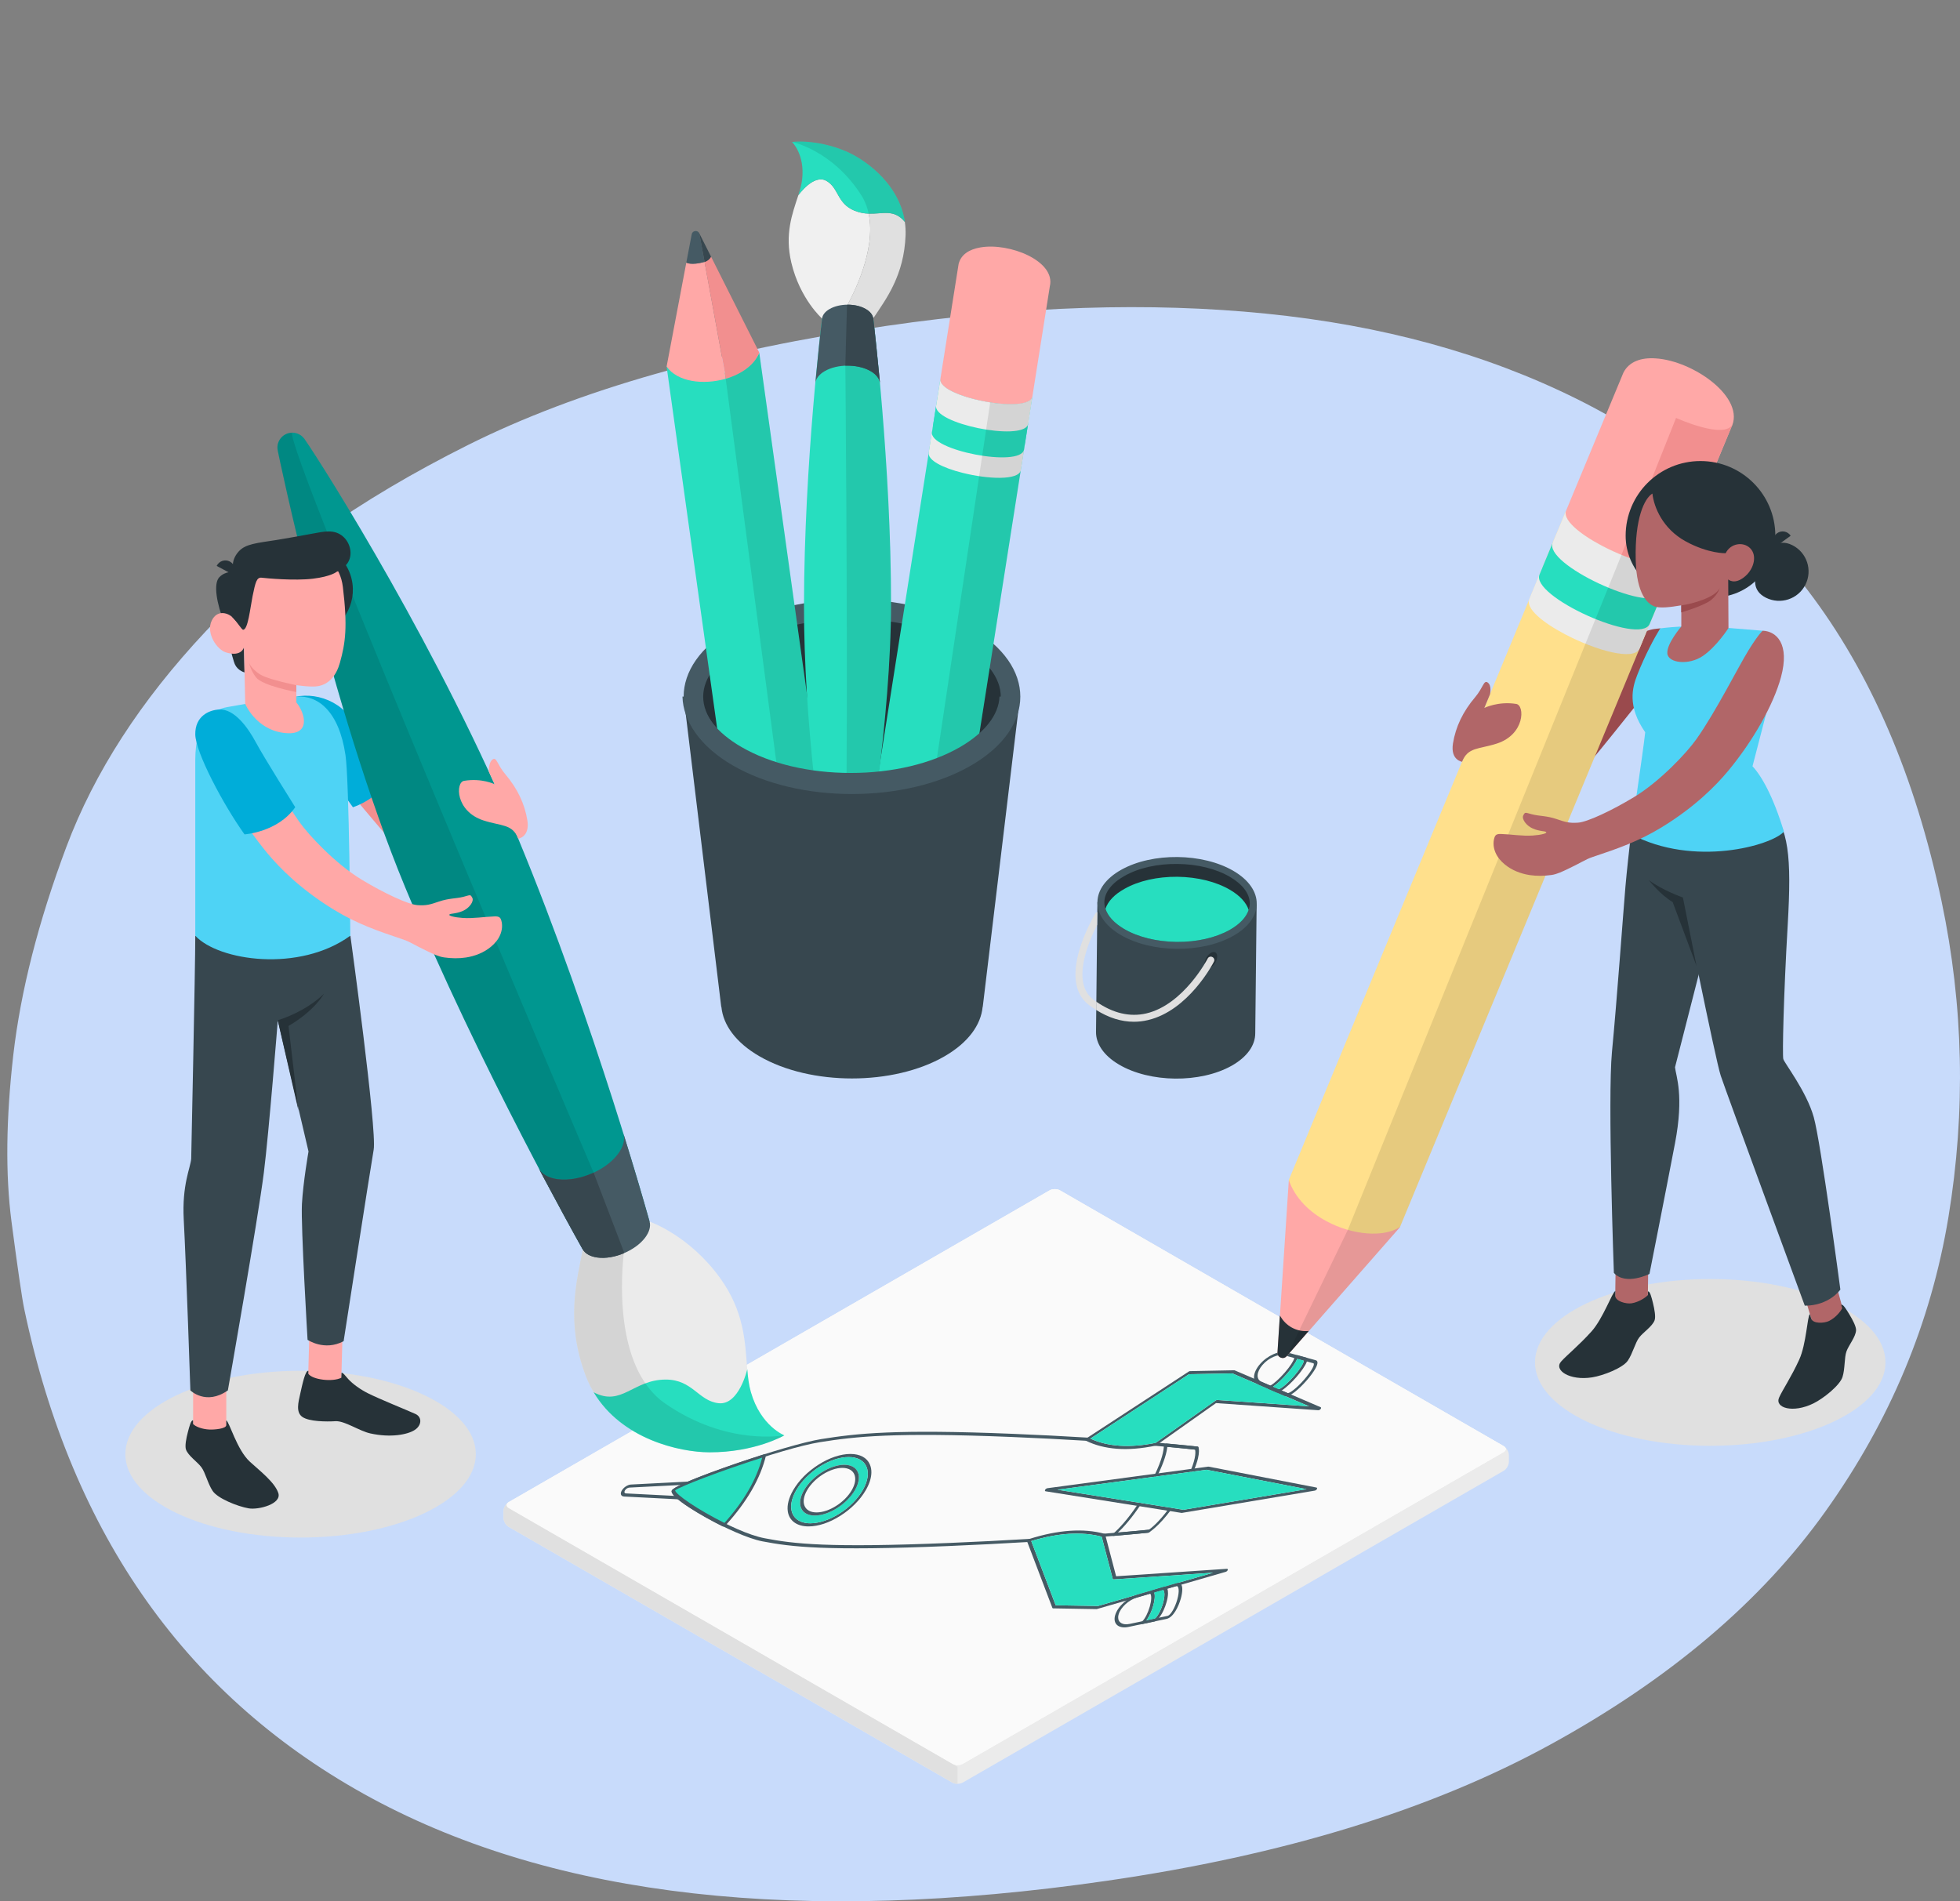 <svg width="268" height="260" viewBox="0 0 268 260" fill="none" xmlns="http://www.w3.org/2000/svg">
<rect x="0" y="0" width="268" height="260" fill="#808080" stroke="none"/>
<path d="M3.323 179.051C2.99 177.456 2.412 173.436 1.566 167.012C0.732 160.578 0.822 152.973 1.822 144.231C2.836 135.478 5.26 126.002 9.07 115.823C12.892 105.635 19.241 95.797 28.143 86.321C37.032 76.834 49 68.347 64.02 60.838C79.04 53.34 98.127 47.905 121.28 44.555C139.904 41.853 157.169 41.29 173.062 42.885C188.967 44.48 203.141 48.362 215.596 54.552C228.064 60.742 238.582 69.453 247.176 80.716C255.77 91.968 261.876 106.145 265.48 123.247C268.494 137.562 268.802 151.963 266.416 166.459C264.018 180.934 258.412 194.345 249.6 206.682C240.801 219.03 228.256 229.655 211.966 238.578C195.689 247.491 175.473 253.702 151.307 257.201C109.53 263.253 76.052 259.488 50.885 245.938C25.719 232.346 9.865 210.065 3.323 179.051Z" fill="#C8DBFB"/>
<g style="mix-blend-mode:multiply">
<path d="M233.85 197.712C247.083 197.712 257.811 192.607 257.811 186.31C257.811 180.013 247.083 174.908 233.85 174.908C220.616 174.908 209.888 180.013 209.888 186.31C209.888 192.607 220.616 197.712 233.85 197.712Z" fill="#E0E0E0"/>
</g>
<g style="mix-blend-mode:multiply">
<path d="M41.1 210.258C54.333 210.258 65.061 205.153 65.061 198.855C65.061 192.558 54.333 187.453 41.1 187.453C27.867 187.453 17.139 192.558 17.139 198.855C17.139 205.153 27.867 210.258 41.1 210.258Z" fill="#E0E0E0"/>
</g>
<path d="M130.217 243.766L69.558 208.795C69.167 208.57 68.847 208.019 68.847 207.569V206.644C68.847 206.194 69.167 205.643 69.558 205.418L143.524 162.783C143.915 162.558 144.55 162.558 144.942 162.783L205.606 197.754C205.998 197.979 206.318 198.53 206.318 198.98V199.904C206.318 200.354 205.998 200.905 205.606 201.13L131.641 243.766C131.244 243.991 130.609 243.991 130.217 243.766Z" fill="#EBEBEB"/>
<path d="M205.6 198.571L131.635 241.207C131.243 241.432 130.609 241.432 130.217 241.207L69.552 206.236C69.161 206.011 69.161 205.643 69.552 205.418L143.517 162.783C143.909 162.558 144.544 162.558 144.935 162.783L205.6 197.754C205.992 197.979 205.992 198.346 205.6 198.571Z" fill="#FAFAFA"/>
<path d="M205.6 198.571L131.635 241.207C131.243 241.432 130.609 241.432 130.217 241.207L69.552 206.236C69.161 206.011 69.161 205.643 69.552 205.418L143.517 162.783C143.909 162.558 144.544 162.558 144.935 162.783L205.6 197.754C205.992 197.979 205.992 198.346 205.6 198.571Z" fill="#FAFAFA"/>
<path d="M130.928 241.621V243.937C130.673 243.937 130.418 243.878 130.217 243.765L69.558 208.795C69.166 208.57 68.846 208.019 68.846 207.568V206.65C68.846 206.254 69.089 205.774 69.427 205.519C69.172 205.744 69.214 206.046 69.558 206.242L130.222 241.213C130.276 241.248 130.341 241.272 130.406 241.29L130.928 241.621Z" fill="#E0E0E0"/>
<path d="M94.362 202.706C94.362 202.735 94.35 202.765 94.338 202.794C94.32 202.824 94.302 202.854 94.273 202.883L93.941 203.025L86.05 203.428C85.831 203.44 85.564 203.612 85.445 203.825C85.321 204.038 85.386 204.21 85.594 204.222L93.033 204.601L93.205 204.743C93.199 204.773 93.187 204.797 93.169 204.832C93.098 204.951 92.944 205.039 92.831 205.033L85.327 204.648C84.9 204.625 84.763 204.269 85.018 203.831C85.273 203.393 85.825 203.031 86.276 203.008L94.231 202.599C94.314 202.587 94.362 202.635 94.362 202.706Z" fill="#455A64"/>
<path d="M163.86 197.931C163.86 197.967 163.842 198.014 163.812 198.056C163.729 198.174 163.581 198.257 163.468 198.245C163.45 198.245 161.499 198.014 157.898 197.706C157.785 197.694 157.761 197.594 157.838 197.475C157.915 197.357 158.07 197.274 158.182 197.28C161.789 197.588 163.741 197.819 163.759 197.819C163.83 197.831 163.866 197.872 163.86 197.931Z" fill="#455A64"/>
<path d="M157.316 209.286C157.316 209.31 157.31 209.334 157.298 209.363C157.245 209.482 157.102 209.582 156.978 209.6C156.954 209.6 154.73 209.837 150.767 210.157C150.642 210.169 150.589 210.08 150.648 209.961C150.707 209.843 150.85 209.742 150.974 209.73C154.931 209.411 157.156 209.174 157.174 209.174C157.263 209.168 157.316 209.215 157.316 209.286Z" fill="#455A64"/>
<path d="M148.91 196.711C148.91 196.747 148.898 196.782 148.869 196.824C148.791 196.942 148.643 197.031 148.53 197.025C145.232 196.824 141.785 196.646 138.285 196.504C122.297 195.852 116.976 196.439 112.117 197.215C106.855 198.056 93.454 202.925 92.303 203.807C92.439 204.684 100.235 209.529 104.542 210.352C108.51 211.116 113.161 211.691 129.926 210.992C133.593 210.838 137.247 210.654 140.789 210.441C140.907 210.435 140.961 210.524 140.901 210.643C140.842 210.761 140.694 210.862 140.575 210.868C137.027 211.081 133.373 211.265 129.701 211.419C112.888 212.117 108.22 211.543 104.227 210.773C100.371 210.033 91.241 204.891 91.864 203.807C92.487 202.723 107.567 197.546 112.289 196.794C117.172 196.012 122.517 195.42 138.546 196.077C142.052 196.22 145.499 196.397 148.803 196.599C148.874 196.605 148.91 196.652 148.91 196.711Z" fill="#455A64"/>
<path d="M118.934 200.253C118.543 199.335 117.593 198.826 116.276 198.826C114.948 198.832 113.405 199.341 111.928 200.283C111.192 200.751 110.51 201.296 109.917 201.888C109.336 202.481 108.831 203.126 108.452 203.784C107.852 204.826 107.597 205.821 107.716 206.662C107.9 207.965 108.968 208.741 110.564 208.736C111.892 208.736 113.435 208.22 114.912 207.278C116.389 206.343 117.623 205.093 118.388 203.772C118.875 202.925 119.13 202.119 119.148 201.403C119.16 200.982 119.088 200.597 118.934 200.253ZM117.967 203.772C117.267 204.98 116.14 206.123 114.787 206.976C113.441 207.829 112.023 208.303 110.813 208.309C109.341 208.309 108.374 207.598 108.208 206.414C108.185 206.266 108.173 206.112 108.179 205.957C108.197 205.3 108.434 204.554 108.879 203.784C109.579 202.575 110.706 201.438 112.053 200.579C113.405 199.726 114.817 199.252 116.033 199.252C117.237 199.252 118.104 199.714 118.465 200.556C118.845 201.408 118.667 202.552 117.967 203.772Z" fill="#455A64"/>
<path d="M118.466 200.556C118.098 199.714 117.238 199.252 116.034 199.252C114.823 199.252 113.405 199.726 112.053 200.579C110.706 201.438 109.573 202.575 108.879 203.784C108.434 204.554 108.197 205.3 108.179 205.958C108.173 206.117 108.185 206.266 108.209 206.414C108.375 207.604 109.342 208.309 110.813 208.309C112.023 208.303 113.441 207.829 114.788 206.976C116.14 206.123 117.273 204.98 117.967 203.772C118.667 202.552 118.845 201.408 118.466 200.556ZM116.9 203.772C115.79 205.685 113.334 207.249 111.412 207.249C111.406 207.249 111.406 207.249 111.4 207.249C109.496 207.249 108.837 205.691 109.935 203.784C111.038 201.871 113.5 200.313 115.417 200.307C116.734 200.307 117.457 201.035 117.428 202.113C117.422 202.605 117.244 203.174 116.9 203.772Z" fill="#27DEBF"/>
<path d="M104.708 198.861C104.666 198.838 104.613 198.838 104.542 198.855C100.781 200.04 92.368 202.937 91.864 203.813C91.36 204.684 96.438 207.563 98.835 208.741C98.876 208.765 98.936 208.759 99.007 208.735C99.072 208.712 99.137 208.664 99.191 208.611C102.127 205.401 103.996 202.161 104.749 198.986C104.749 198.974 104.755 198.962 104.755 198.95C104.749 198.909 104.737 198.879 104.708 198.861Z" fill="#455A64"/>
<path d="M104.216 199.329C103.468 202.279 101.73 205.282 99.055 208.262C95.418 206.455 92.386 204.358 92.309 203.807C93.021 203.262 98.485 201.154 104.216 199.329Z" fill="#27DEBF"/>
<path d="M163.937 198.5C163.925 198.98 163.788 199.774 163.272 201.011C163.225 201.124 163.082 201.237 162.958 201.254C162.833 201.272 162.768 201.195 162.815 201.077C163.599 199.193 163.456 198.417 163.403 198.233C163.094 198.198 161.795 198.05 159.612 197.854C159.535 198.601 159.226 199.815 158.313 201.693C158.253 201.811 158.111 201.912 157.987 201.924C157.862 201.935 157.809 201.847 157.868 201.734C158.9 199.608 159.12 198.37 159.143 197.718C159.143 197.647 159.197 197.564 159.274 197.499C159.357 197.434 159.452 197.398 159.523 197.404C162.264 197.653 163.741 197.825 163.759 197.825C163.8 197.831 163.83 197.848 163.848 197.878C163.86 197.89 163.949 198.068 163.937 198.5Z" fill="#455A64"/>
<path d="M160.199 206.295C160.199 206.336 160.181 206.384 160.146 206.431C158.408 208.777 157.168 209.517 157.12 209.547C157.073 209.576 157.019 209.594 156.972 209.6C156.954 209.6 155.269 209.784 152.244 210.038C152.161 210.044 152.107 210.009 152.102 209.944C152.096 209.879 152.143 209.796 152.22 209.725C152.968 209.067 154.154 207.841 155.572 205.72C155.649 205.602 155.803 205.519 155.916 205.525C156.029 205.537 156.053 205.637 155.975 205.756C154.73 207.628 153.638 208.836 152.855 209.582C155.269 209.375 156.741 209.227 157.091 209.191C157.358 209.008 158.384 208.238 159.772 206.366C159.855 206.254 160.009 206.171 160.116 206.188C160.17 206.194 160.205 206.236 160.199 206.295Z" fill="#455A64"/>
<path d="M167.745 214.534L152.612 215.553L151.105 209.807C151.093 209.772 151.069 209.748 151.028 209.742C148.145 208.96 144.674 209.203 140.717 210.459C140.64 210.483 140.557 210.542 140.498 210.607C140.444 210.678 140.427 210.749 140.444 210.803L143.897 219.877C143.909 219.918 143.95 219.942 144.004 219.942L149.924 220.043C149.948 220.043 149.972 220.037 150.002 220.031L167.591 214.949C167.716 214.913 167.834 214.807 167.87 214.706C167.882 214.682 167.882 214.665 167.888 214.647C167.888 214.576 167.834 214.528 167.745 214.534ZM150.138 219.616L144.348 219.522L141.008 210.737C144.686 209.624 147.925 209.422 150.636 210.139L152.149 215.908C152.161 215.956 152.214 215.985 152.286 215.979L165.877 215.067L150.138 219.616Z" fill="#455A64"/>
<path d="M165.877 215.067L150.138 219.616L144.348 219.522L141.008 210.737C144.686 209.624 147.925 209.422 150.636 210.139L152.149 215.908C152.161 215.956 152.214 215.985 152.286 215.98L165.877 215.067Z" fill="#27DEBF"/>
<path d="M180.577 192.435L168.825 187.394C168.807 187.388 168.784 187.382 168.76 187.382L162.715 187.501C162.661 187.501 162.59 187.524 162.531 187.566L148.596 196.664C148.518 196.717 148.453 196.788 148.429 196.859C148.406 196.93 148.424 196.984 148.477 197.013C150.992 198.257 154.184 198.488 157.975 197.7C158.022 197.689 158.076 197.665 158.129 197.629L166.268 191.872L180.257 192.849C180.358 192.855 180.494 192.784 180.577 192.677C180.619 192.624 180.636 192.577 180.636 192.535C180.642 192.488 180.619 192.452 180.577 192.435ZM166.434 191.445C166.369 191.439 166.286 191.469 166.215 191.522L158.034 197.304C154.492 198.026 151.491 197.837 149.088 196.729L162.572 187.921L168.487 187.809L178.999 192.316L166.434 191.445Z" fill="#455A64"/>
<path d="M178.999 192.316L166.434 191.445C166.369 191.44 166.286 191.469 166.215 191.522L158.034 197.304C154.492 198.026 151.491 197.837 149.088 196.729L162.572 187.921L168.487 187.809L178.999 192.316Z" fill="#27DEBF"/>
<path d="M180.008 203.422L165.26 200.561C165.242 200.555 165.219 200.555 165.195 200.561L143.215 203.511C143.103 203.529 142.972 203.618 142.913 203.718C142.848 203.825 142.877 203.914 142.972 203.932L161.547 206.887H161.618L179.771 203.843C179.884 203.825 180.008 203.736 180.068 203.63C180.085 203.594 180.097 203.558 180.097 203.529C180.097 203.476 180.068 203.434 180.008 203.422ZM161.819 206.461L144.592 203.718L164.976 200.988L178.656 203.641L161.819 206.461Z" fill="#455A64"/>
<path d="M178.655 203.641L161.819 206.461L144.592 203.718L164.975 200.988L178.655 203.641Z" fill="#27DEBF"/>
<path d="M160.924 216.495C160.918 216.495 160.912 216.495 160.912 216.495L159.209 216.992L157.489 217.496L155.567 218.053C154.172 218.461 152.814 219.705 152.476 220.89C152.144 222.069 152.95 222.768 154.321 222.477L156.136 222.092C156.154 222.092 156.172 222.092 156.19 222.086L157.868 221.731C157.874 221.731 157.886 221.725 157.892 221.725L159.541 221.376C160.437 221.151 161.131 219.753 161.452 218.627C161.57 218.213 161.647 217.774 161.659 217.407C161.677 216.785 161.487 216.353 160.924 216.495ZM160.971 218.746C160.657 219.871 160.063 220.866 159.666 220.967L158.485 221.216L157.922 221.334L156.747 221.583L156.207 221.701L154.457 222.069C153.496 222.27 152.873 221.873 152.891 221.145C152.897 221.026 152.915 220.902 152.956 220.766C153.229 219.8 154.339 218.787 155.478 218.456L157.275 217.928L157.827 217.768L159.031 217.419L159.607 217.247L160.811 216.898C161.214 216.803 161.291 217.632 160.971 218.746Z" fill="#455A64"/>
<path d="M159.607 217.247C159.547 217.123 159.458 217.028 159.34 216.986C159.304 216.975 159.263 216.981 159.209 216.992L157.489 217.496C157.388 217.525 157.293 217.597 157.24 217.679C157.18 217.762 157.18 217.845 157.234 217.881C157.251 217.893 157.263 217.91 157.275 217.928C157.477 218.171 157.453 218.858 157.216 219.693C156.979 220.534 156.587 221.316 156.207 221.701C156.184 221.731 156.16 221.755 156.13 221.778C156.047 221.849 156.006 221.944 156.012 222.009C156.023 222.063 156.071 222.092 156.136 222.092C156.154 222.092 156.172 222.092 156.19 222.086L157.868 221.731C157.874 221.731 157.886 221.725 157.892 221.725C157.94 221.713 157.981 221.69 158.023 221.66C158.189 221.547 158.343 221.393 158.485 221.216C158.954 220.647 159.304 219.818 159.5 219.119C159.619 218.71 159.702 218.278 159.708 217.905C159.713 217.644 159.684 217.413 159.607 217.247ZM159.025 219.237C158.764 220.149 158.313 221.008 157.922 221.334L156.747 221.583C157.18 221.014 157.513 220.215 157.69 219.575C157.874 218.935 157.975 218.195 157.827 217.768L159.031 217.419C159.28 217.585 159.28 218.325 159.025 219.237Z" fill="#455A64"/>
<path d="M159.025 219.237C158.764 220.149 158.313 221.008 157.922 221.334L156.747 221.583C157.18 221.014 157.513 220.214 157.691 219.575C157.874 218.935 157.975 218.195 157.827 217.768L159.031 217.419C159.28 217.585 159.28 218.325 159.025 219.237Z" fill="#27DEBF"/>
<path d="M179.924 186.014L178.667 185.67L177.391 185.321L175.974 184.93C174.941 184.646 173.322 185.35 172.295 186.529C171.263 187.714 171.186 188.952 172.117 189.36L173.393 189.911L174.538 190.409L175.671 190.901C175.677 190.901 175.677 190.906 175.677 190.906C175.885 190.977 176.3 190.93 177.095 190.308C177.581 189.923 178.145 189.372 178.673 188.768C179.201 188.158 179.634 187.566 179.889 187.098C180.067 186.76 180.138 186.529 180.144 186.363C180.15 186.15 180.049 186.055 179.924 186.014ZM179.456 187.11C179.23 187.53 178.821 188.087 178.335 188.65C177.848 189.206 177.32 189.722 176.881 190.065C176.478 190.385 176.169 190.539 176.039 190.498L175.244 190.154L174.852 189.982L174.057 189.639H174.051L173.69 189.479L172.491 188.958C171.732 188.626 171.791 187.613 172.634 186.648C173.47 185.682 174.793 185.108 175.641 185.344L176.976 185.712L177.374 185.818L178.269 186.061L178.696 186.18L179.58 186.423C179.711 186.47 179.663 186.719 179.456 187.11Z" fill="#455A64"/>
<path d="M178.738 185.735C178.732 185.706 178.708 185.682 178.667 185.67L177.391 185.321C177.32 185.297 177.219 185.333 177.13 185.398C177.041 185.463 176.982 185.552 176.982 185.629C176.982 185.629 176.982 185.629 176.982 185.635C176.982 185.658 176.976 185.682 176.976 185.712C176.899 186.091 176.389 186.873 175.665 187.708C174.935 188.543 174.164 189.236 173.69 189.479C173.654 189.497 173.618 189.515 173.589 189.526C173.488 189.568 173.399 189.645 173.357 189.728C173.316 189.811 173.328 189.882 173.393 189.911L174.538 190.409C174.574 190.427 174.621 190.427 174.668 190.415C174.841 190.373 175.036 190.279 175.244 190.154C175.902 189.74 176.685 188.97 177.291 188.277C177.896 187.584 178.507 186.748 178.697 186.18C178.732 186.067 178.756 185.966 178.756 185.878C178.756 185.824 178.756 185.777 178.738 185.735ZM176.952 188.158C176.158 189.076 175.297 189.817 174.852 189.982L174.057 189.639C174.698 189.206 175.446 188.466 176.003 187.826C176.561 187.187 177.148 186.393 177.374 185.818L178.269 186.061C178.293 186.375 177.741 187.246 176.952 188.158Z" fill="#455A64"/>
<path d="M178.27 186.061C178.294 186.375 177.742 187.246 176.953 188.158C176.158 189.076 175.298 189.817 174.853 189.982L174.058 189.639C174.699 189.206 175.446 188.466 176.004 187.826C176.561 187.187 177.149 186.393 177.374 185.818L178.27 186.061Z" fill="#27DEBF"/>
<path d="M115.422 200.307C113.505 200.313 111.044 201.87 109.94 203.784C108.837 205.691 109.495 207.249 111.405 207.249C111.411 207.249 111.411 207.249 111.417 207.249C113.339 207.249 115.795 205.685 116.905 203.772C117.249 203.173 117.421 202.605 117.433 202.107C117.462 201.035 116.739 200.307 115.422 200.307ZM116.472 203.772C115.499 205.454 113.345 206.822 111.655 206.822C109.976 206.828 109.388 205.46 110.361 203.784C111.328 202.107 113.488 200.739 115.172 200.733C116.863 200.733 117.439 202.095 116.472 203.772Z" fill="#455A64"/>
<path d="M221.825 89.18C219.345 92.468 214.356 98.361 211.876 101.471C210.577 103.1 209.836 105.126 209.865 107.211C209.889 108.757 210.31 110.048 211.823 109.39C212.914 108.917 213.614 108.348 215.21 106.772C216.646 105.357 224.957 94.867 224.957 94.867C224.957 94.867 225.639 88.991 227.787 88.345C229.935 87.694 227.01 85.928 227.01 85.928C226.108 86.047 224.317 85.869 221.825 89.18Z" fill="#9A4A4D"/>
<path d="M191.44 167.794L175.932 185.469C175.481 185.984 174.633 185.635 174.68 184.953L176.229 161.367L191.44 167.794Z" fill="#FFA8A7"/>
<path d="M174.674 184.948C174.627 185.629 175.475 185.978 175.926 185.463L178.951 182.01C177.474 182.164 176.033 181.477 175.22 180.233L175 179.895L174.674 184.948Z" fill="#263238"/>
<path d="M214.166 69.764L213.336 71.772L212.321 74.195L176.222 161.361C177.083 163.867 179.088 165.78 181.413 167.018C184.949 168.913 189.238 169.257 191.427 167.782L227.259 81.261L229.181 76.623C227.769 79.561 212.79 72.725 214.166 69.764Z" fill="#FFE08C"/>
<path d="M210.969 77.405L209.118 81.895C208.537 83.18 210.969 85.159 214.06 86.77C218.153 88.92 223.403 90.412 224.175 88.713L225.545 85.401L226.014 84.211C225.243 85.911 219.992 84.424 215.899 82.274C212.945 80.728 210.578 78.832 210.928 77.553L210.934 77.541C210.934 77.494 210.945 77.452 210.969 77.405Z" fill="#EBEBEB"/>
<path d="M210.518 78.53C209.165 81.51 224.21 88.316 225.562 85.336L227.431 80.846C226.078 83.826 211.034 77.02 212.386 74.04L210.518 78.53Z" fill="#27DEBF"/>
<path d="M214.166 69.764L212.321 74.195C210.974 77.109 225.432 83.826 227.259 81.261C227.294 81.219 227.324 81.16 227.354 81.101L229.175 76.623C227.769 79.561 212.79 72.725 214.166 69.764Z" fill="#EBEBEB"/>
<path opacity="0.1" d="M227.259 81.261L229.182 76.623C228.547 77.95 225.136 77.275 221.719 75.871L184.297 168.179L175.938 185.463L191.446 167.788L191.434 167.782L227.259 81.261Z" fill="black"/>
<path d="M221.98 50.952L214.167 69.764C213.579 71.032 215.976 73.004 219.031 74.615C223.119 76.777 228.375 78.305 229.182 76.629C229.193 76.623 229.193 76.623 229.193 76.611L236.704 58.516C238.804 54.441 231.561 49.311 226.358 49.009C224.406 48.879 222.763 49.429 221.98 50.952Z" fill="#FFA8A7"/>
<path d="M229.175 57.153L221.712 75.871C224.755 77.121 227.775 77.79 228.855 76.984C228.949 76.907 229.015 76.83 229.068 76.771C229.104 76.724 229.145 76.682 229.175 76.623L236.917 57.971C235.932 60.216 229.175 57.153 229.175 57.153Z" fill="#F28F8F"/>
<path d="M252.56 181.145L248.283 182.418L246.432 176.193L250.804 174.694L252.56 181.145Z" fill="#B16668"/>
<path d="M247.654 180.31L247.47 179.7C247.114 180.002 247.002 183.781 246.005 185.954C244.913 188.336 243.751 190.036 243.27 191.102C242.623 192.535 245.157 193.293 247.963 191.913C249.357 191.226 251.581 189.437 251.937 188.294C252.293 187.151 252.169 185.652 252.477 184.799C252.786 183.946 253.747 182.809 253.788 181.915C253.812 181.423 253.337 180.505 252.875 179.747C252.453 179.048 251.991 178.284 251.753 178.432C251.783 178.527 251.89 178.9 251.89 178.9C251.682 179.338 251 180.191 250.098 180.641C249.44 180.967 247.88 181.05 247.654 180.31Z" fill="#263238"/>
<path d="M241.96 110.155C244.54 113.46 245.003 116.872 244.439 126.539C243.876 136.199 243.698 144.285 243.84 144.824C243.982 145.369 247.02 149.248 248.005 152.778C248.989 156.309 251.641 176.347 251.641 176.347C251.641 176.347 250.14 178.551 246.777 178.551C246.777 178.551 236.009 149.278 235.286 147.104C234.562 144.93 229.97 122.037 229.97 122.037L230.67 109.112L241.96 110.155Z" fill="#37474F"/>
<path d="M230.729 81.694H234.307C238.97 81.694 242.749 77.92 242.749 73.265C242.749 67.62 238.169 63.047 232.515 63.047C226.862 63.047 222.282 67.62 222.282 73.265C222.288 77.92 226.067 81.694 230.729 81.694Z" fill="#263238"/>
<path d="M225.376 172.952L220.915 172.893L220.829 179.384L225.29 179.443L225.376 172.952Z" fill="#B16668"/>
<path d="M222.252 121.267C222.643 116.806 223.598 109.077 223.598 109.077L235.024 108.407C236.875 111.286 236.068 116.078 235.564 120.402L229.032 145.949C229.163 147.169 230.29 149.763 229.032 156.338C227.626 163.683 225.538 174.209 225.538 174.209C225.538 174.209 222.281 175.849 220.673 174.066C220.673 174.066 219.807 150.196 220.412 143.84C221.077 136.963 221.985 124.323 222.252 121.267Z" fill="#37474F"/>
<path d="M220.864 177.182L220.87 176.542C220.442 176.72 219.208 180.298 217.607 182.081C215.851 184.029 214.243 185.309 213.46 186.186C212.416 187.358 214.605 188.839 217.696 188.353C219.232 188.111 221.89 187.062 222.572 186.079C223.248 185.09 223.581 183.627 224.132 182.904C224.684 182.181 225.942 181.382 226.244 180.541C226.41 180.079 226.232 179.06 226.019 178.195C225.823 177.407 225.61 176.537 225.337 176.608C225.337 176.702 225.331 177.093 225.331 177.093C225.004 177.449 224.097 178.059 223.1 178.225C222.37 178.343 220.858 177.958 220.864 177.182Z" fill="#263238"/>
<path d="M224.957 100.139C224.678 102.745 222.993 114.064 222.993 114.064C231.607 118.655 242.291 115.61 243.923 113.721C242.439 108.852 240.85 106.085 239.627 104.788L241.484 97.633C241.484 97.633 237.338 93.214 241.033 86.254L236.465 85.881L229.756 85.686C228.154 85.775 227.009 85.929 227.009 85.929C226.202 87.238 224.921 89.613 223.871 92.296C223.195 94.026 222.477 96.555 224.957 100.139Z" fill="#4ED3F5"/>
<path d="M225.942 67.495C224.862 68.135 223.528 70.848 223.658 76.534C223.771 81.356 225.337 82.546 226.12 82.89C226.903 83.233 228.422 83.026 229.893 82.777V85.674C229.893 85.674 227.858 88.037 227.983 89.364C228.113 90.691 230.925 91.005 232.83 89.708C234.734 88.41 236.342 85.887 236.342 85.887L236.306 79.235C236.306 79.235 237.172 80.076 238.643 78.791C239.86 77.731 240.269 75.942 239.32 74.982C238.377 74.023 236.626 74.283 235.956 75.652C235.956 75.652 233.607 75.735 230.475 74.023C227.354 72.305 226.15 69.367 225.942 67.495Z" fill="#B16668"/>
<path d="M229.892 82.784C231.447 82.582 234.638 81.664 235.137 80.402C235.137 80.402 234.971 81.196 234.015 82.013C233.06 82.831 229.886 83.749 229.886 83.749V82.784H229.892Z" fill="#9A4A4D"/>
<path d="M242.677 74.846L244.848 73.259C244.421 72.631 243.584 72.483 242.985 72.921C242.386 73.359 242.25 74.224 242.677 74.846Z" fill="#263238"/>
<path d="M231.975 132.1L230.112 122.73C230.112 122.73 227.33 121.764 225.449 120.354C225.449 120.354 226.986 122.333 228.712 123.358L231.975 132.1Z" fill="#263238"/>
<path d="M241.461 81.735C239.473 80.734 239.752 78.862 240.749 76.878C241.751 74.894 243.098 73.561 245.08 74.556C247.067 75.557 247.862 77.968 246.865 79.952C245.869 81.936 243.448 82.73 241.461 81.735Z" fill="#263238"/>
<path d="M209.51 111.363C210.506 111.618 211.473 111.541 212.844 112.009C214.054 112.423 214.564 112.577 215.751 112.5C217.044 112.423 220.419 110.824 223.415 109.011C226.951 106.873 230.617 102.976 231.952 101.086C234.663 97.254 237.665 91.212 239.101 88.896C240.536 86.586 241.029 86.248 241.029 86.248C242.903 86.325 244.76 88.037 243.52 92.61C242.488 96.395 239.717 101.293 236.306 105.41C234.651 107.406 231.738 110.368 227.206 113.134C224.038 115.065 221.256 116.024 217.738 117.203C216.777 117.523 216.148 117.997 214.386 118.826C213.68 119.158 212.909 119.549 212.138 119.655C211.153 119.792 210.15 119.815 209.166 119.667C207.926 119.478 206.716 119.004 205.749 118.204C205.215 117.766 204.758 117.227 204.485 116.593C204.212 115.959 204.129 115.237 204.331 114.573C204.372 114.437 204.426 114.307 204.532 114.212C204.716 114.04 204.995 114.04 205.25 114.046C206.662 114.094 208.175 114.354 209.575 114.259C210.761 114.176 211.586 113.951 211.414 113.785C211.242 113.62 210.554 113.714 209.599 113.306C208.691 112.915 208.032 111.991 208.288 111.499C208.549 111.007 208.513 111.108 209.51 111.363Z" fill="#B16668"/>
<path d="M202.96 96.809C202.96 96.809 204.87 95.862 207.326 96.264C208.512 96.46 208.518 100.417 204.698 101.672C202.212 102.484 200.717 102.129 199.916 104.172C199.916 104.172 198.309 103.959 198.67 101.672C199.038 99.386 200.035 97.307 201.702 95.341C202.799 94.049 202.871 92.959 203.41 93.327C204.016 93.741 203.737 94.944 203.737 94.944L202.96 96.809Z" fill="#B16668"/>
<path d="M48.948 99.694C51.594 102.851 56.417 108.875 58.897 111.985C60.196 113.614 60.938 115.64 60.908 117.725C60.884 119.271 60.463 120.562 58.95 119.904C57.859 119.43 57.159 118.862 55.563 117.286C54.127 115.871 49.037 109.764 49.037 109.764C49.037 109.764 45.134 99.51 42.986 98.859C40.839 98.207 39.35 98.373 39.35 98.373C41.942 97.491 45.59 95.684 48.948 99.694Z" fill="#F28F8F"/>
<path d="M38.068 96.318C40.72 94.328 45.211 94.849 47.691 97.846C49.506 100.044 53.837 105.404 53.837 105.404C53.837 105.404 52.597 108.846 48.26 110.392L38.068 96.318Z" fill="#00ADD9"/>
<path d="M88.815 167.047C88.821 167.047 81.37 140.079 70.858 114.68C60.44 89.494 44.363 63.953 41.676 60.091C41.664 60.074 41.652 60.062 41.646 60.044C41.634 60.026 41.617 60.002 41.605 59.985H41.599C41.225 59.493 40.644 59.167 39.973 59.167C38.846 59.167 37.933 60.079 37.933 61.205C37.933 61.365 37.956 61.519 37.992 61.667H37.986C37.986 61.667 45.135 96.543 55.392 121.308C65.649 146.073 79.685 170.856 79.685 170.856C80.023 171.425 80.705 171.833 81.696 171.964C83.915 172.254 86.822 171.051 88.186 169.28C88.809 168.475 88.999 167.693 88.815 167.047Z" fill="#009790"/>
<path opacity="0.1" d="M37.932 61.211C37.932 61.371 37.956 61.525 37.992 61.673H37.986C37.986 61.673 45.134 96.549 55.392 121.315C62.291 137.971 70.899 154.639 75.799 163.767L81.174 160.367C81.174 160.367 38.383 59.95 39.979 59.18C38.846 59.174 37.932 60.086 37.932 61.211Z" fill="black"/>
<path d="M79.685 170.862C78.825 175.215 77.33 180.801 80.053 188.069C83.144 196.314 92.481 198.589 97.008 198.594C103.278 198.606 107.247 196.273 107.247 196.273C107.247 196.273 104.002 195.029 102.661 190.349C102.382 189.372 102.258 188.33 102.169 187.234C101.884 183.449 101.753 179.32 98.437 174.736C94.201 168.884 88.815 167.053 88.815 167.053L79.685 170.862Z" fill="#EBEBEB"/>
<path d="M102.667 190.349C102.388 189.372 102.264 188.329 102.181 187.234C102.175 187.263 101.047 192.174 98.277 191.889C95.501 191.599 94.718 188.655 91.034 188.655C86.555 188.655 85.006 192.411 81.168 190.391C85.012 196.841 92.938 198.594 97.007 198.606C103.278 198.618 107.247 196.284 107.247 196.284C107.247 196.284 104.008 195.029 102.667 190.349Z" fill="#27DEBF"/>
<path opacity="0.1" d="M90.957 191.931C83.707 186.908 85.072 173.545 85.285 171.389L79.691 170.862C78.831 175.215 77.336 180.801 80.059 188.069C83.15 196.314 92.487 198.589 97.014 198.594C103.284 198.606 107.253 196.273 107.253 196.273C107.253 196.273 99.446 197.807 90.957 191.931Z" fill="black"/>
<path d="M79.685 170.862C80.023 171.431 80.706 171.833 81.696 171.964C83.915 172.254 86.822 171.051 88.186 169.28C88.803 168.475 88.999 167.687 88.821 167.047C87.771 163.304 86.555 159.246 85.232 154.982C85.493 155.805 85.256 156.824 84.449 157.872C82.729 160.111 79.056 161.628 76.256 161.26C74.916 161.083 74.014 160.508 73.628 159.714C75.948 164.056 78.131 168.114 79.685 170.862Z" fill="#455A64"/>
<path d="M81.168 160.36C79.578 161.094 77.787 161.462 76.256 161.26C74.915 161.083 74.013 160.508 73.628 159.714C75.942 164.056 78.125 168.114 79.685 170.868C80.023 171.436 80.705 171.839 81.696 171.97C82.811 172.118 84.099 171.887 85.279 171.395L85.344 171.282L81.168 160.36Z" fill="#37474F"/>
<path d="M43.293 86.912C46.753 86.096 48.895 82.635 48.078 79.181C47.261 75.726 43.794 73.587 40.335 74.403C36.875 75.219 34.733 78.68 35.55 82.134C36.367 85.589 39.833 87.728 43.293 86.912Z" fill="#263238"/>
<path d="M26.407 197.116H30.94V189.369H26.407V197.116Z" fill="#FFA8A7"/>
<path d="M42.12 188.952L46.653 189.112L46.878 180.914L42.346 180.754L42.12 188.952Z" fill="#FFA8A7"/>
<path d="M26.702 127.96C26.702 132.284 26.144 158.471 26.144 158.471C26.038 159.715 24.869 162.007 25.124 166.781C25.468 173.267 26.032 190.136 26.032 190.136C26.032 190.136 28.155 192.239 31.157 190.136C31.157 190.136 35.262 166.805 36.075 160.378C36.781 154.769 37.985 139.522 37.985 139.522L42.185 157.464C42.185 157.464 41.444 161.681 41.284 164.66C41.124 167.64 42.055 183.218 42.055 183.218C42.055 183.218 44.357 184.805 46.985 183.408C46.985 183.408 50.627 159.898 51.096 157.209C51.565 154.52 47.91 127.966 47.91 127.966H26.702V127.96Z" fill="#37474F"/>
<path d="M31.056 96.697C29.08 97.046 27.508 98.539 27.075 100.5C26.862 101.471 26.701 102.626 26.701 103.935V112.802V127.96C29.881 131.413 40.957 133.018 47.898 127.96C47.898 127.96 47.762 106.737 47.239 103.254C46.338 97.195 43.431 95.038 40.518 95.264L33.524 96.265L31.056 96.697Z" fill="#4ED3F5"/>
<path d="M30.694 85.23C30.694 85.23 31.738 90.122 32.154 90.922C32.569 91.727 33.435 91.952 33.435 91.952L33.364 88.511L30.694 85.23Z" fill="#263238"/>
<path d="M31.999 78.222C31.999 78.222 30.878 78.033 30 78.921C29.139 79.798 29.62 82.541 30.688 85.224L32.651 85.449L31.999 78.222Z" fill="#263238"/>
<path d="M33.245 85.455C32.853 85.692 32.29 84.933 31.803 84.424C31.317 83.915 29.733 83.222 28.944 84.886C28.137 86.58 29.644 88.825 30.89 89.216C33.043 89.891 33.364 88.511 33.364 88.511L33.53 96.259C33.53 96.259 34.936 99.7 38.75 100.216C42.565 100.731 41.782 97.591 40.524 96.052L40.518 93.694C40.518 93.694 42.47 93.99 43.419 93.842C45.003 93.599 45.994 92.349 46.474 90.644C47.246 87.895 47.536 85.68 46.884 80.278C46.166 74.361 39.272 74.295 35.547 76.635C31.827 78.987 33.245 85.455 33.245 85.455Z" fill="#FFA8A7"/>
<path d="M33.245 86.118C33.049 86.124 32.296 84.874 31.803 84.43C31.121 83.814 31.999 78.222 31.999 78.222C31.999 78.222 31.346 76.836 32.652 75.397C33.583 74.372 35.137 74.26 37.795 73.845C39.189 73.626 41.301 73.235 42.689 72.98C44.35 72.672 45.727 72.347 46.901 73.365C47.815 74.159 48.206 75.557 47.714 76.659C47.601 76.919 47.429 77.15 47.239 77.364C46.901 77.737 46.522 78.033 46.041 78.187C46.041 78.187 45.317 78.827 42.796 79.135C40.275 79.443 36.353 79.075 35.814 79.004C35.084 78.904 34.93 79.614 34.532 81.545C34.2 83.234 33.909 86.106 33.245 86.118Z" fill="#263238"/>
<path d="M32.005 78.661L29.626 77.387C29.964 76.706 30.771 76.439 31.429 76.789C32.082 77.138 32.343 77.98 32.005 78.661Z" fill="#263238"/>
<path d="M40.518 93.7C40.518 93.7 36.988 92.989 35.755 92.332C34.93 91.893 34.248 91.135 34.046 90.644C34.046 90.644 34.277 91.692 35.013 92.634C35.915 93.789 40.518 94.636 40.518 94.636V93.7Z" fill="#F28F8F"/>
<path d="M30.938 194.881V194.235C31.371 194.425 32.379 198.263 34.177 199.898C35.607 201.201 37.558 202.705 38.051 204.157C38.567 205.667 35.334 206.502 33.999 206.265C32.445 205.993 29.757 204.897 29.081 203.89C28.405 202.877 28.09 201.385 27.538 200.644C26.993 199.904 25.723 199.074 25.427 198.216C25.266 197.742 25.456 196.711 25.688 195.84C25.895 195.041 26.127 194.158 26.399 194.235C26.399 194.33 26.399 194.727 26.399 194.727C26.726 195.088 27.639 195.449 28.666 195.491C29.336 195.515 30.944 195.384 30.938 194.881Z" fill="#263238"/>
<path d="M46.7 187.714C46.938 187.72 47.127 188.051 47.643 188.614C48.272 189.289 49.299 190.024 50.307 190.527C52.004 191.374 55.302 192.683 56.797 193.353C57.728 193.773 57.687 194.899 56.72 195.538C55.753 196.178 53.428 196.64 50.633 196.018C49.109 195.68 47.127 194.277 45.876 194.348C44.618 194.425 42.275 194.407 41.349 193.767C40.424 193.127 40.791 191.771 41.053 190.598C41.337 189.319 41.747 187.37 42.168 187.453L42.156 187.856C42.702 188.679 45.472 189.017 46.67 188.407L46.7 187.714Z" fill="#263238"/>
<path d="M37.979 139.516C37.979 139.516 41.604 138.497 44.291 135.903C44.291 135.903 43.075 138.178 39.45 140.298L40.809 151.866L37.979 139.516Z" fill="#263238"/>
<path d="M63.353 122.641C62.356 122.895 61.389 122.818 60.019 123.286C58.809 123.701 58.298 123.855 57.112 123.778C55.819 123.701 52.443 122.102 49.447 120.289C45.911 118.151 42.245 114.253 40.91 112.364C38.199 108.532 35.197 102.49 33.762 100.174C32.326 97.864 30.968 97.621 29.372 97.686C27.497 97.763 26.299 99.481 27.948 103.035C29.597 106.595 33.151 112.565 36.562 116.682C38.217 118.678 41.13 121.64 45.662 124.406C48.83 126.337 51.612 127.296 55.13 128.475C56.091 128.795 56.72 129.269 58.482 130.098C59.188 130.43 59.959 130.821 60.731 130.927C61.715 131.064 62.718 131.087 63.703 130.939C64.943 130.75 66.153 130.276 67.12 129.476C67.654 129.038 68.111 128.499 68.383 127.865C68.656 127.231 68.739 126.509 68.538 125.845C68.496 125.709 68.443 125.579 68.336 125.484C68.152 125.312 67.873 125.312 67.618 125.318C66.206 125.365 64.693 125.626 63.293 125.531C62.107 125.448 61.282 125.223 61.454 125.057C61.626 124.892 62.315 124.986 63.27 124.578C64.177 124.187 64.836 123.263 64.581 122.771C64.308 122.285 64.349 122.38 63.353 122.641Z" fill="#FFA8A7"/>
<path d="M29.977 97.023C28.529 97.094 26.667 97.971 26.702 100.429C26.738 102.887 30.517 110.024 33.435 114.1C33.435 114.1 37.98 113.809 40.37 110.386C40.37 110.386 36.123 103.639 34.966 101.483C33.934 99.558 32.083 96.922 29.977 97.023Z" fill="#00ADD9"/>
<path d="M67.63 107.24C67.63 107.24 65.909 106.375 63.453 106.778C62.267 106.974 62.261 110.93 66.081 112.186C68.567 112.998 70.062 112.642 70.863 114.686C70.863 114.686 72.471 114.473 72.109 112.186C71.741 109.9 70.744 107.821 69.077 105.854C67.98 104.563 67.909 103.473 67.369 103.846C66.763 104.261 66.847 105.534 66.847 105.534L67.63 107.24Z" fill="#FFA8A7"/>
<path d="M171.826 123.648L150.054 123.352L149.864 141.104C149.846 142.709 150.89 144.332 153.002 145.576C157.226 148.075 164.12 148.146 168.403 145.741C170.562 144.527 171.642 142.916 171.636 141.293L171.826 123.648Z" fill="#37474F"/>
<path d="M153.293 118.951C149.016 121.356 148.974 125.33 153.198 127.83C157.422 130.329 164.315 130.4 168.599 127.995C172.882 125.591 172.923 121.616 168.693 119.117C164.464 116.623 157.57 116.546 153.293 118.951Z" fill="#455A64"/>
<path d="M170.889 123.577C170.889 123.861 170.829 124.145 170.734 124.43C170.402 125.448 169.512 126.39 168.13 127.172C166.196 128.25 163.627 128.831 160.881 128.807C158.146 128.771 155.583 128.144 153.679 127.018C152.338 126.224 151.466 125.265 151.157 124.276C151.051 123.979 151.003 123.671 151.003 123.363C151.027 122.037 152 120.763 153.762 119.78C155.684 118.69 158.264 118.11 160.999 118.145C163.746 118.169 166.309 118.808 168.213 119.934C169.951 120.965 170.901 122.25 170.889 123.577Z" fill="#263238"/>
<path d="M170.735 124.43C170.403 125.448 169.513 126.39 168.13 127.172C166.196 128.25 163.628 128.831 160.881 128.807C158.146 128.771 155.583 128.144 153.679 127.018C152.338 126.224 151.466 125.265 151.158 124.276C151.49 123.257 152.38 122.309 153.762 121.545C155.684 120.455 158.265 119.875 161 119.898C163.746 119.934 166.309 120.574 168.213 121.699C169.548 122.487 170.414 123.435 170.735 124.43Z" fill="#27DEBF"/>
<path d="M165.579 130.3C166.054 130.033 166.439 130.258 166.433 130.803C166.427 131.348 166.036 132.011 165.555 132.278C165.075 132.544 164.695 132.319 164.701 131.774C164.713 131.23 165.105 130.566 165.579 130.3Z" fill="#263238"/>
<path d="M150.013 126.473C148.814 128.825 146.435 134.434 149.526 136.715C149.657 136.809 149.775 136.892 149.906 136.975L149.894 138.112C149.585 137.923 149.265 137.71 148.957 137.485C144.335 134.067 149.55 125.289 149.775 124.921C149.835 124.815 149.93 124.756 150.036 124.72L150.013 126.473Z" fill="#E0E0E0"/>
<path d="M165.983 131.514C165.852 131.787 162.489 138.207 156.954 139.499C156.313 139.653 155.684 139.724 155.044 139.724C153.323 139.724 151.609 139.191 149.888 138.113L149.9 136.975C152.184 138.563 154.486 139.102 156.734 138.586C161.842 137.39 165.111 131.135 165.135 131.076C165.253 130.839 165.55 130.756 165.775 130.874C166.019 130.993 166.113 131.277 165.983 131.514Z" fill="#E0E0E0"/>
<g clip-path="url(#clip0)">
<path d="M139.47 95.271H93.477L98.62 137.697H98.642C98.878 140.151 100.598 142.571 103.841 144.443C110.831 148.489 122.17 148.489 129.16 144.443C132.403 142.566 134.123 140.151 134.359 137.697H134.375L139.47 95.271Z" fill="#37474F"/>
<path d="M100.22 85.852C109.209 80.654 123.781 80.654 132.77 85.852C141.76 91.05 141.76 99.481 132.77 104.685C123.781 109.883 109.209 109.883 100.22 104.685C91.231 99.487 91.231 91.05 100.22 85.852Z" fill="#455A64"/>
<path d="M116.495 105.909C110.809 105.909 105.501 104.652 101.556 102.369C98.072 100.354 96.15 97.829 96.15 95.271C96.15 92.713 98.067 90.188 101.556 88.174C105.506 85.89 110.809 84.633 116.495 84.633C122.181 84.633 127.489 85.89 131.433 88.174C134.917 90.188 136.84 92.713 136.84 95.271C136.84 97.835 134.917 100.354 131.433 102.369C127.484 104.652 122.181 105.909 116.495 105.909Z" fill="#263238"/>
<path d="M128.591 51.77L128.328 53.444L128.005 55.464L119.903 106.974C120.906 106.897 121.864 106.81 122.735 106.667C123.458 106.552 124.165 106.381 124.861 106.189C126.329 105.574 127.715 104.811 129.084 103.961C130.01 103.39 130.887 102.742 131.807 102.171C132.207 101.919 133.149 101.606 133.407 101.227C133.543 101.029 133.691 100.854 133.85 100.706L140.55 58.104L141.158 54.245C140.632 56.715 128.093 54.262 128.591 51.77Z" fill="#27DEBF"/>
<path d="M127.572 58.132L126.991 61.87C126.789 62.946 128.98 64.005 131.604 64.658C135.082 65.542 139.312 65.718 139.585 64.29L140.018 61.535L140.155 60.547C139.881 61.974 135.652 61.798 132.174 60.915C129.665 60.283 127.539 59.273 127.567 58.241V58.23C127.556 58.208 127.561 58.17 127.572 58.132Z" fill="#EBEBEB"/>
<path d="M127.435 59.07C126.953 61.573 139.536 63.994 140.018 61.491L140.61 57.753C140.128 60.256 127.55 57.835 128.027 55.332L127.435 59.07Z" fill="#27DEBF"/>
<path d="M128.591 51.77L128.005 55.458C127.518 57.912 139.64 60.366 140.555 58.093C140.577 58.055 140.588 58.005 140.599 57.956L141.163 54.234C140.632 56.715 128.093 54.262 128.591 51.77Z" fill="#EBEBEB"/>
<path opacity="0.1" d="M135.395 55.025L127.966 104.63C128.339 104.416 128.712 104.191 129.084 103.961C130.01 103.39 130.886 102.742 131.807 102.171C132.206 101.919 133.149 101.606 133.406 101.227C133.543 101.029 133.691 100.854 133.85 100.706L140.549 58.104L141.158 54.245C140.922 55.359 138.227 55.469 135.395 55.025Z" fill="black"/>
<path d="M131.073 36.109L128.592 51.77C128.378 52.834 130.542 53.894 133.138 54.558C136.617 55.453 140.857 55.656 141.158 54.24C141.164 54.234 141.164 54.234 141.164 54.223L143.547 39.161C144.39 35.692 137.997 33.128 134.015 33.842C132.53 34.1 131.385 34.814 131.073 36.109Z" fill="#FFA8A7"/>
<path d="M111.927 106.305L103.82 48.24C103.14 49.717 100.286 50.99 97.191 51.325C94.529 51.611 92.086 51.095 91.149 50.123L98.183 100.492C102.609 103.28 107.156 105.196 111.927 106.305Z" fill="#27DEBF"/>
<path d="M96.337 35.818C94.496 36.296 93.844 35.911 93.844 35.911L91.149 50.123C92.617 52.236 96.194 52.675 99.224 51.792L99.13 51.084L96.337 35.818Z" fill="#FFA8A7"/>
<path d="M103.825 48.24H103.814V48.251C103.82 48.251 103.825 48.246 103.825 48.24L97.219 35.088L103.825 48.24Z" fill="#FAFAFA"/>
<path d="M97.219 35.088L95.619 31.899L97.219 35.088Z" fill="#E0E0E0"/>
<path d="M94.579 32.047L93.844 35.911C93.844 35.911 94.469 36.35 96.337 35.818L95.619 31.899C95.471 31.602 95.137 31.531 94.885 31.646C94.737 31.712 94.611 31.849 94.579 32.047Z" fill="#455A64"/>
<path opacity="0.1" d="M111.927 106.305L103.82 48.251C103.108 49.975 101.295 51.188 99.229 51.791L106.192 104.532C108.071 105.256 109.977 105.854 111.927 106.305Z" fill="black"/>
<path d="M103.82 48.251V48.24H103.831L97.219 35.088C97.016 35.417 96.698 35.687 96.337 35.818L99.136 51.084L99.229 51.792C101.294 51.193 103.108 49.975 103.82 48.251Z" fill="#F28F8F"/>
<path d="M96.337 35.818C96.792 35.714 97.181 35.28 97.219 35.088L95.614 31.899L96.337 35.818Z" fill="#37474F"/>
<path d="M117.076 107.172C118.09 107.09 119.087 107.029 120.04 106.958C121.004 99.284 121.826 90.446 121.837 82.58C121.853 63.571 119.404 43.53 119.404 43.53C119.339 43.069 119.004 42.614 118.391 42.257C117.021 41.461 114.797 41.461 113.428 42.257C112.803 42.619 112.469 43.08 112.409 43.552H112.403C112.403 43.552 109.96 63.242 109.933 82.729C109.922 90.693 110.525 98.949 111.286 106.14C113.181 106.617 115.11 106.947 117.076 107.172Z" fill="#27DEBF"/>
<path opacity="0.1" d="M115.751 107.018C116.184 107.078 116.622 107.122 117.06 107.172C118.079 107.089 119.082 107.029 120.035 106.958C120.999 99.284 121.821 90.446 121.832 82.58C121.843 69.796 120.741 56.545 120.018 49.239L115.587 50.013C115.587 50.008 115.904 84.068 115.751 107.018Z" fill="black"/>
<path d="M115.893 41.67C116.506 40.522 119.853 34.292 118.78 29.22C118.166 29.198 117.52 29.094 116.813 28.803C114.414 27.804 114.699 25.663 112.962 24.719C111.237 23.78 109.171 26.684 109.155 26.712C108.317 29.27 107.281 32.009 108.202 35.911C109.38 40.896 112.403 43.558 112.403 43.558L119.404 43.536C119.837 42.883 120.325 42.185 120.801 41.428C120.319 42.185 119.837 42.883 119.404 43.536L115.893 41.67Z" fill="#F0F0F0"/>
<path d="M123.721 30.34C122.236 28.545 120.708 29.286 118.779 29.215C119.859 34.286 116.506 40.517 115.893 41.664L119.404 43.53C119.837 42.877 120.324 42.18 120.801 41.422C120.921 41.23 121.042 41.038 121.162 40.841C121.403 40.445 121.639 40.028 121.864 39.594C122.203 38.941 122.521 38.244 122.8 37.481C122.987 36.976 123.156 36.444 123.299 35.884C123.584 34.764 123.775 33.529 123.825 32.157C123.847 31.531 123.808 30.927 123.721 30.34Z" fill="#E0E0E0"/>
<path d="M123.721 30.312C123.677 30 123.617 29.692 123.54 29.396C123.534 29.363 123.523 29.335 123.518 29.308C123.463 29.083 123.392 28.863 123.321 28.644C123.293 28.561 123.266 28.474 123.239 28.391C123.217 28.325 123.189 28.265 123.162 28.199C123.118 28.084 123.069 27.963 123.025 27.848C122.965 27.71 122.904 27.573 122.844 27.436C122.696 27.129 122.537 26.827 122.368 26.536C122.198 26.245 122.017 25.965 121.825 25.691C121.633 25.422 121.436 25.158 121.228 24.905C119.798 23.165 118.023 21.887 116.566 21.118C116.435 21.047 116.303 20.981 116.177 20.92C116.139 20.904 116.106 20.887 116.068 20.871C115.914 20.8 115.761 20.728 115.619 20.668C114.594 20.24 113.625 19.949 112.748 19.751C112.31 19.652 111.894 19.576 111.505 19.521C111.116 19.466 110.754 19.427 110.425 19.4C110.261 19.389 110.102 19.378 109.954 19.372C109.801 19.361 109.659 19.361 109.527 19.356C109.27 19.356 109.045 19.356 108.864 19.367C108.497 19.383 108.295 19.411 108.295 19.411C108.295 19.411 110.075 21.102 109.68 24.532C109.598 25.246 109.401 25.965 109.155 26.706C109.171 26.684 111.236 23.775 112.962 24.713C114.698 25.657 114.408 27.798 116.813 28.797C117.514 29.088 118.166 29.193 118.779 29.215C120.708 29.286 122.236 28.539 123.721 30.34C123.721 30.334 123.721 30.323 123.721 30.312Z" fill="#27DEBF"/>
<path opacity="0.1" d="M108.295 19.411C108.295 19.411 113.811 20.52 117.755 26.673C118.259 27.463 118.588 28.325 118.779 29.22C120.708 29.291 122.236 28.545 123.721 30.345C123.721 30.334 123.715 30.329 123.715 30.318C123.671 30.005 123.611 29.698 123.534 29.401C123.529 29.368 123.518 29.341 123.512 29.313C123.458 29.088 123.386 28.869 123.315 28.649C123.288 28.567 123.26 28.479 123.233 28.397C123.211 28.331 123.184 28.27 123.156 28.204C123.113 28.089 123.063 27.968 123.019 27.853C122.959 27.716 122.899 27.579 122.839 27.442C122.691 27.134 122.532 26.832 122.362 26.541C122.192 26.25 122.011 25.97 121.82 25.696C121.628 25.427 121.431 25.163 121.223 24.911C119.793 23.171 118.018 21.892 116.561 21.123C116.429 21.052 116.298 20.986 116.172 20.926C116.134 20.909 116.101 20.893 116.062 20.877C115.909 20.805 115.756 20.734 115.613 20.673C114.589 20.245 113.619 19.954 112.743 19.757C112.304 19.658 111.888 19.581 111.499 19.526C111.11 19.471 110.749 19.433 110.42 19.405C110.256 19.394 110.097 19.383 109.949 19.378C109.801 19.361 109.659 19.361 109.527 19.356C109.27 19.356 109.045 19.356 108.864 19.367C108.497 19.383 108.295 19.411 108.295 19.411Z" fill="black"/>
<path d="M119.404 43.53C119.338 43.069 118.999 42.614 118.391 42.262C117.021 41.466 114.797 41.466 113.427 42.262C112.803 42.624 112.463 43.086 112.409 43.552C112.08 46.291 111.773 49.277 111.483 52.428C111.538 51.819 111.965 51.215 112.776 50.748C114.507 49.749 117.311 49.749 119.042 50.748C119.87 51.226 120.302 51.846 120.335 52.478C119.996 49.008 119.672 45.759 119.404 43.53Z" fill="#455A64"/>
<path d="M115.585 50.007C116.823 49.958 118.089 50.205 119.036 50.748C119.863 51.226 120.296 51.846 120.329 52.477C119.995 49.003 119.672 45.753 119.398 43.53C119.332 43.069 118.992 42.613 118.384 42.262C117.694 41.861 116.796 41.664 115.892 41.669L115.815 41.724L115.585 50.007Z" fill="#37474F"/>
<path d="M136.666 95.26C136.567 97.752 134.661 100.195 131.27 102.16C127.32 104.444 122.017 105.701 116.331 105.701C110.645 105.701 105.337 104.444 101.393 102.16C97.996 100.195 96.09 97.752 95.997 95.26H93.318C93.406 98.603 95.646 101.93 100.051 104.477C109.04 109.675 123.611 109.675 132.601 104.477C137.005 101.93 139.246 98.603 139.333 95.26H136.666Z" fill="#455A64"/>
</g>
<defs>
<clipPath id="clip0">
<rect width="52.479" height="128.117" fill="white" transform="translate(91.148 19.356)"/>
</clipPath>
</defs>
</svg>
